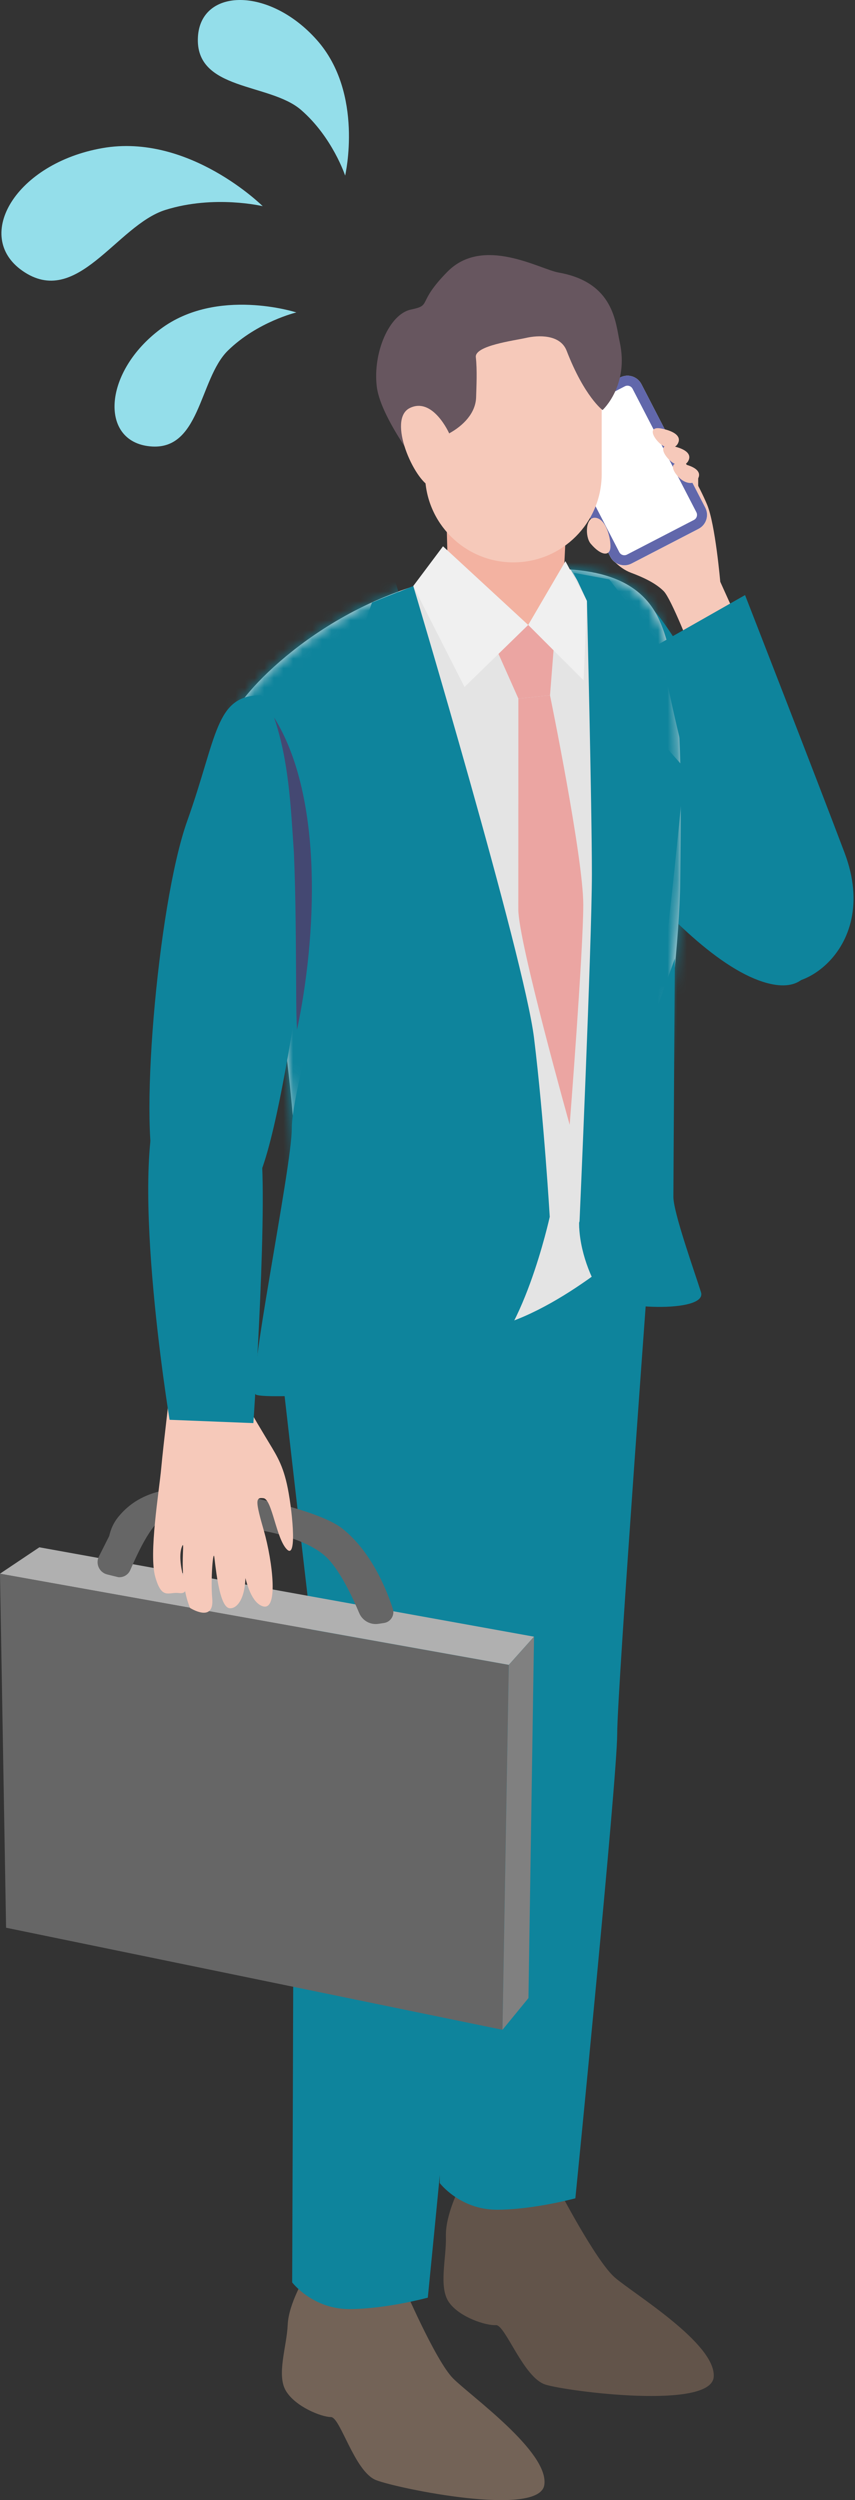 <svg width="89" height="260" viewBox="0 0 89 260" fill="none" xmlns="http://www.w3.org/2000/svg">
<rect x="0" y="0" width="89" height="260" fill="#333333" stroke="none"/>
<path d="M72.678 49.744V52.948L71.062 49.744H72.678Z" fill="#F6C9BA"/>
<path d="M72.052 67.874C72.052 67.874 69.89 62.281 69.086 61.476C68.281 60.671 67.052 60.073 65.695 59.568C64.339 59.062 63.539 57.9 63.539 57.9L71.254 47.956C71.254 47.956 72.741 50.424 73.599 52.466C74.458 54.507 74.974 60.501 74.974 60.501L77.177 65.374L72.05 67.874H72.052Z" fill="#F6C9BA"/>
<path d="M64.564 39.252L57.595 42.857C56.792 43.273 56.477 44.261 56.893 45.064L63.535 57.905C63.951 58.709 64.939 59.023 65.742 58.608L72.711 55.003C73.514 54.587 73.829 53.599 73.413 52.796L66.771 39.954C66.355 39.151 65.367 38.837 64.564 39.252Z" fill="white"/>
<path d="M65.043 40.174C65.336 40.024 65.695 40.138 65.846 40.43L67.896 44.395L72.487 53.27C72.638 53.563 72.524 53.922 72.231 54.073L65.265 57.676C64.972 57.827 64.613 57.713 64.462 57.42L57.821 44.581C57.67 44.288 57.784 43.929 58.077 43.778L65.043 40.174ZM64.564 39.249L57.597 42.853C56.792 43.268 56.478 44.258 56.896 45.06L63.537 57.9C63.952 58.705 64.942 59.019 65.745 58.602L72.711 54.998C73.516 54.583 73.83 53.593 73.412 52.791L66.771 39.95C66.356 39.146 65.366 38.832 64.564 39.249Z" fill="#6167AB"/>
<path d="M47.892 227.357C47.892 227.357 46.347 230.318 46.416 232.57C46.484 234.823 45.63 237.831 46.73 239.416C47.829 241.002 50.641 241.873 51.618 241.8C52.595 241.727 54.479 247.278 56.79 247.99C59.101 248.702 74.062 250.628 74.294 247.177C74.529 243.724 65.998 238.571 64.006 236.854C62.014 235.137 58.001 227.39 58.001 227.39L47.892 227.357Z" fill="#62544A"/>
<path d="M67.835 127.333C67.835 127.333 64.246 175.7 64.246 180.319C64.246 184.936 59.892 228.611 59.892 228.611C59.892 228.611 55.537 229.799 51.712 229.799C47.886 229.799 45.774 227.028 45.774 227.028C45.774 227.028 45.905 193.118 45.905 185.466C45.905 177.813 48.941 168.972 47.884 160.001C46.828 151.029 44.586 131.369 44.586 131.369L56.856 119.626L67.835 127.335V127.333Z" fill="#0E849C"/>
<path d="M31.806 236.682C31.806 236.682 30.044 239.519 29.948 241.77C29.851 244.02 28.773 246.957 29.752 248.62C30.731 250.283 33.469 251.361 34.448 251.361C35.427 251.361 36.895 257.037 39.145 257.919C41.395 258.799 56.174 261.832 56.662 258.407C57.151 254.982 49.029 249.208 47.17 247.349C45.311 245.49 41.886 237.465 41.886 237.465L31.806 236.682Z" fill="#736357"/>
<path d="M58.784 132.069C58.784 132.069 48.887 186.034 48.887 190.651C48.887 195.268 44.532 238.943 44.532 238.943C44.532 238.943 40.178 240.131 36.352 240.131C32.527 240.131 30.414 237.36 30.414 237.36C30.414 237.36 30.545 203.45 30.545 195.798C30.545 188.145 33.581 179.304 32.525 170.333C31.468 161.361 29.227 141.701 29.227 141.701L41.496 129.958L58.782 132.069H58.784Z" fill="#0E849C"/>
<path d="M79.174 83.197C73.349 73.335 69.522 61.05 62.934 60.211C56.346 59.37 54.059 70.615 54.986 74.624C55.914 78.632 70.249 99.69 79.873 102.24C86.577 104.017 86.43 95.491 79.171 83.197H79.174Z" fill="#0E849C"/>
<path d="M51.758 59.351C37.152 60.227 27.128 69.906 24.824 73.426C22.52 76.944 26.765 96.479 28.707 103.273C30.648 110.068 31.984 138.338 31.984 138.338C31.984 138.338 42.903 139.431 50.304 138.218C57.705 137.004 66.44 128.876 66.44 128.876C66.44 128.876 70.687 103.032 70.808 91.748C70.928 80.463 71.171 68.211 68.017 63.357C64.863 58.503 57.825 58.989 51.758 59.353V59.351Z" fill="#E4E4E4"/>
<path d="M57.86 64.594L50.758 65.461L53.961 72.651L57.253 72.305L57.86 64.594Z" fill="#EBA5A2"/>
<path d="M57.251 72.305L53.96 72.651C53.96 72.651 53.953 91.201 53.953 94.573C53.953 97.944 59.3 116.972 59.3 116.972C59.3 116.972 60.715 98.962 60.715 94.074C60.715 89.185 57.251 72.303 57.251 72.303V72.305Z" fill="#EBA5A2"/>
<mask id="mask0_521_8871" style="mask-type:luminance" maskUnits="userSpaceOnUse" x="24" y="59" width="47" height="80">
<path d="M51.758 59.351C37.152 60.227 27.128 69.906 24.824 73.426C22.52 76.944 26.765 96.479 28.707 103.273C30.648 110.068 31.984 138.338 31.984 138.338C31.984 138.338 42.903 139.431 50.304 138.218C57.705 137.004 66.44 128.876 66.44 128.876C66.44 128.876 70.687 103.032 70.808 91.748C70.928 80.463 71.171 68.211 68.017 63.357C64.863 58.503 57.825 58.989 51.758 59.353V59.351Z" fill="white"/>
</mask>
<g mask="url(#mask0_521_8871)">
<path d="M39.617 55.715C39.617 55.715 45.075 70.274 45.075 85.25C45.075 100.229 50.301 138.216 50.301 138.216L34.017 141.522L18.898 134.104L20.858 75.872L33.178 56.694L39.617 55.715Z" fill="#0E849C"/>
<path d="M58.859 58.363C58.859 58.363 61.097 61.913 61.192 62.294C64.367 74.994 60.608 118.673 60.608 124.246C60.608 130.825 66.357 127.946 66.357 127.946L75.596 104.71L82.175 70.415L69.156 55.157L58.861 58.365L58.859 58.363Z" fill="#0E849C"/>
</g>
<path d="M27.124 72.305C27.124 72.305 32.219 76.388 33.233 79.248C34.246 82.107 29.726 117.852 26.617 123.011C23.508 128.17 18.417 126.275 16.38 122.501C14.342 118.729 16.343 94.187 19.487 85.379C22.63 76.571 22.387 72.333 27.127 72.305H27.124Z" fill="#0E849C"/>
<path d="M57.225 126.541C57.225 126.541 54.325 139.775 49.534 142.228C44.744 144.68 27.687 145.616 26.635 145.031C25.583 144.446 30.375 121.432 30.375 117.342C30.375 113.252 34.931 98.299 34.931 98.299H47.782L57.225 126.539V126.541Z" fill="#0E849C"/>
<path d="M60.281 127.156C60.281 130.078 61.566 133.114 62.618 134.633C63.67 136.152 73.668 136.604 72.969 134.383C72.267 132.163 70.096 126.104 70.096 124.469C70.096 122.834 70.249 99.689 70.249 99.689L60.281 127.154V127.156Z" fill="#0E849C"/>
<path d="M58.979 53.7L58.603 61.59C58.603 61.59 58.452 65.198 53.192 65.122C47.931 65.047 46.653 60.538 46.653 60.538L46.569 57.409L46.43 52.196L58.979 53.7Z" fill="#F3B2A1"/>
<path d="M53.437 58.485H53.44C58.517 58.485 62.633 54.369 62.633 49.292V40.944C62.633 35.867 58.517 31.751 53.44 31.751H53.437C48.36 31.751 44.244 35.867 44.244 40.944V49.292C44.244 54.369 48.36 58.485 53.437 58.485Z" fill="#F6C9BA"/>
<path d="M46.757 45.069C48.212 44.273 49.511 42.971 49.561 41.315C49.593 40.157 49.681 38.496 49.531 37.143C49.397 35.94 53.543 35.417 54.759 35.14C55.974 34.86 58.309 34.733 58.984 36.478C60.828 41.246 62.721 42.646 62.721 42.646C62.721 42.646 65.518 40.103 64.501 35.527C64.07 33.587 63.928 29.361 58.143 28.343C56.202 28.001 50.286 24.488 46.57 28.262C43.298 31.583 45.041 31.721 42.779 32.192C40.518 32.663 38.797 36.674 39.221 40.207C39.645 43.737 44.61 49.865 44.61 49.865L46.76 45.071L46.757 45.069Z" fill="#67565F"/>
<path d="M46.757 45.069C46.757 45.069 45.062 41.255 42.661 42.431C40.26 43.608 43.132 49.966 44.827 50.624C46.523 51.283 46.475 50.906 46.475 50.906L46.757 45.067V45.069Z" fill="#F6C9BA"/>
<path d="M46.114 56.813L54.98 64.991L48.353 71.446L43.016 60.944L46.114 56.813Z" fill="#F0F0F0"/>
<path d="M54.984 64.992L60.752 70.758L61.097 62.494L58.859 58.363L54.984 64.992Z" fill="#F0F0F0"/>
<path d="M43.021 60.944C43.021 60.944 54.556 99.51 55.59 107.946C56.623 116.382 57.225 126.539 57.225 126.539C57.225 126.539 43.624 103.727 41.817 97.959C40.009 92.191 38.804 87.199 38.804 87.199L44.315 82.206L33.383 78.073L38.721 62.664L43.026 60.942L43.021 60.944Z" fill="#0E849C"/>
<path d="M61.096 62.493C61.096 62.493 61.612 83.843 61.612 90.901C61.612 97.961 60.297 127.698 60.297 127.698C60.297 127.698 68.069 107.946 69.101 100.026C70.134 92.106 71.253 79.882 71.253 79.882L64.968 72.737L70.564 69.466L63.419 60.256L59.719 59.567L61.096 62.493Z" fill="#0E849C"/>
<path d="M28.533 74.621C33.764 82.995 32.912 97.698 30.919 107.091C30.838 105.708 30.838 104.335 30.829 102.963C30.795 98.204 30.797 93.415 30.592 88.664C30.272 83.946 30.078 79.146 28.531 74.619L28.533 74.621Z" fill="#444872"/>
<path d="M68.633 66.951L77.555 61.885C77.555 61.885 84.963 80.872 87.916 88.69C91.899 99.234 81.953 104.514 79.633 101.304C73.329 92.58 68.633 66.951 68.633 66.951Z" fill="#0E849C"/>
<path d="M61.487 56.541C60.873 55.82 60.923 53.679 62.029 53.852C63.135 54.024 63.597 56.078 63.539 56.945C63.481 57.812 62.614 57.868 61.487 56.541Z" fill="#F6C9BA"/>
<path d="M68.464 45.897C67.741 45.099 67.665 44.303 68.941 44.583C70.217 44.862 70.934 45.381 70.576 46.097C70.217 46.814 69.221 46.734 68.464 45.897Z" fill="#F6C9BA"/>
<path d="M69.55 47.705C68.827 46.907 68.751 46.111 70.027 46.39C71.303 46.67 72.019 47.188 71.662 47.905C71.303 48.621 70.307 48.542 69.55 47.705Z" fill="#F6C9BA"/>
<path d="M70.565 49.544C69.842 48.745 69.767 47.949 71.043 48.229C72.319 48.509 73.035 49.027 72.678 49.744C72.319 50.46 71.323 50.38 70.565 49.544Z" fill="#F6C9BA"/>
<path d="M0 163.654L52.965 173.136L52.305 211.09L0.633 200.473L0 163.654Z" fill="#666666"/>
<path d="M0 163.654L4.096 160.911L55.588 170.206L52.965 173.136L0 163.654Z" fill="#B0B0B0"/>
<path d="M26.909 155.883C26.909 155.883 26.533 155.79 27 157.498L27.466 159.207C27.466 159.207 32.139 159.988 34.151 162.116C35.491 163.533 36.72 166.154 37.391 167.75C37.722 168.538 38.544 168.998 39.39 168.871L39.973 168.783C40.666 168.678 41.107 167.98 40.892 167.314C40.244 165.306 38.667 161.388 35.659 158.981C33.458 157.219 26.909 155.885 26.909 155.885V155.883Z" fill="#666666"/>
<path d="M16.99 155.024C16.99 155.024 15.346 155.246 13.791 156.356C13.132 156.827 12.629 157.357 12.27 157.808C11.822 158.37 11.525 159.033 11.37 159.734L10.299 161.86C9.916 162.617 10.338 163.534 11.162 163.736L12.319 164.02C12.848 164.065 13.345 163.772 13.558 163.286C14.281 161.634 16.058 157.598 17.567 157.735L16.99 155.027V155.024Z" fill="#666666"/>
<path d="M25.257 160.906C24.954 159.303 25.076 165.805 27.105 166.937C29.134 168.071 28.345 162.26 27.473 159.202C26.6 156.147 26.548 155.674 27.439 155.805C28.329 155.939 28.749 160.031 29.872 161.137C30.995 162.242 30.38 156.612 29.863 154.334C29.347 152.055 28.641 151.124 27.607 149.383C26.572 147.642 25.109 145.351 24.444 143.025L17.815 143.542C17.815 143.542 17 150.269 16.785 152.66C16.57 155.05 15.472 161.578 16.163 163.996C16.854 166.414 17.548 165.528 18.631 165.668C19.683 165.803 19.332 164.82 19.07 163.908C18.809 162.995 18.607 161.56 18.966 160.777C19.326 159.994 18.478 164.065 19.782 167.217C19.782 167.217 22.329 168.837 22.092 166.231C21.909 164.23 22.198 160.943 22.318 161.986C22.553 164 22.951 167.187 23.917 167.251C24.883 167.316 26.137 165.577 25.253 160.902L25.257 160.906Z" fill="#F6C9BA"/>
<path d="M17.12 113.093C13.028 119.627 17.653 147.65 17.653 147.65L26.375 147.996C26.375 147.996 28.036 123.601 27.027 118.45C26.018 113.299 17.12 113.093 17.12 113.093Z" fill="#0E849C"/>
<path d="M52.305 211.09L55.009 207.789L55.588 170.205L52.965 173.135L52.305 211.09Z" fill="#808080"/>
<path d="M35.927 18.264C35.927 18.264 37.919 9.709 32.977 4.154C28.035 -1.403 20.905 -1.257 20.604 3.827C20.269 9.473 28.059 8.595 31.336 11.431C34.612 14.266 35.929 18.266 35.929 18.266L35.927 18.264Z" fill="#94DEEA"/>
<path d="M27.347 21.443C27.347 21.443 19.68 13.823 10.663 15.402C1.646 16.981 -2.814 24.541 2.313 28.147C8.008 32.151 12.128 23.427 17.218 21.831C22.309 20.236 27.347 21.443 27.347 21.443Z" fill="#94DEEA"/>
<path d="M30.849 32.492C30.849 32.492 22.587 29.817 16.703 34.223C10.816 38.63 10.366 45.665 15.349 46.386C20.883 47.186 20.666 39.439 23.734 36.448C26.802 33.458 30.849 32.492 30.849 32.492Z" fill="#94DEEA"/>
</svg>
